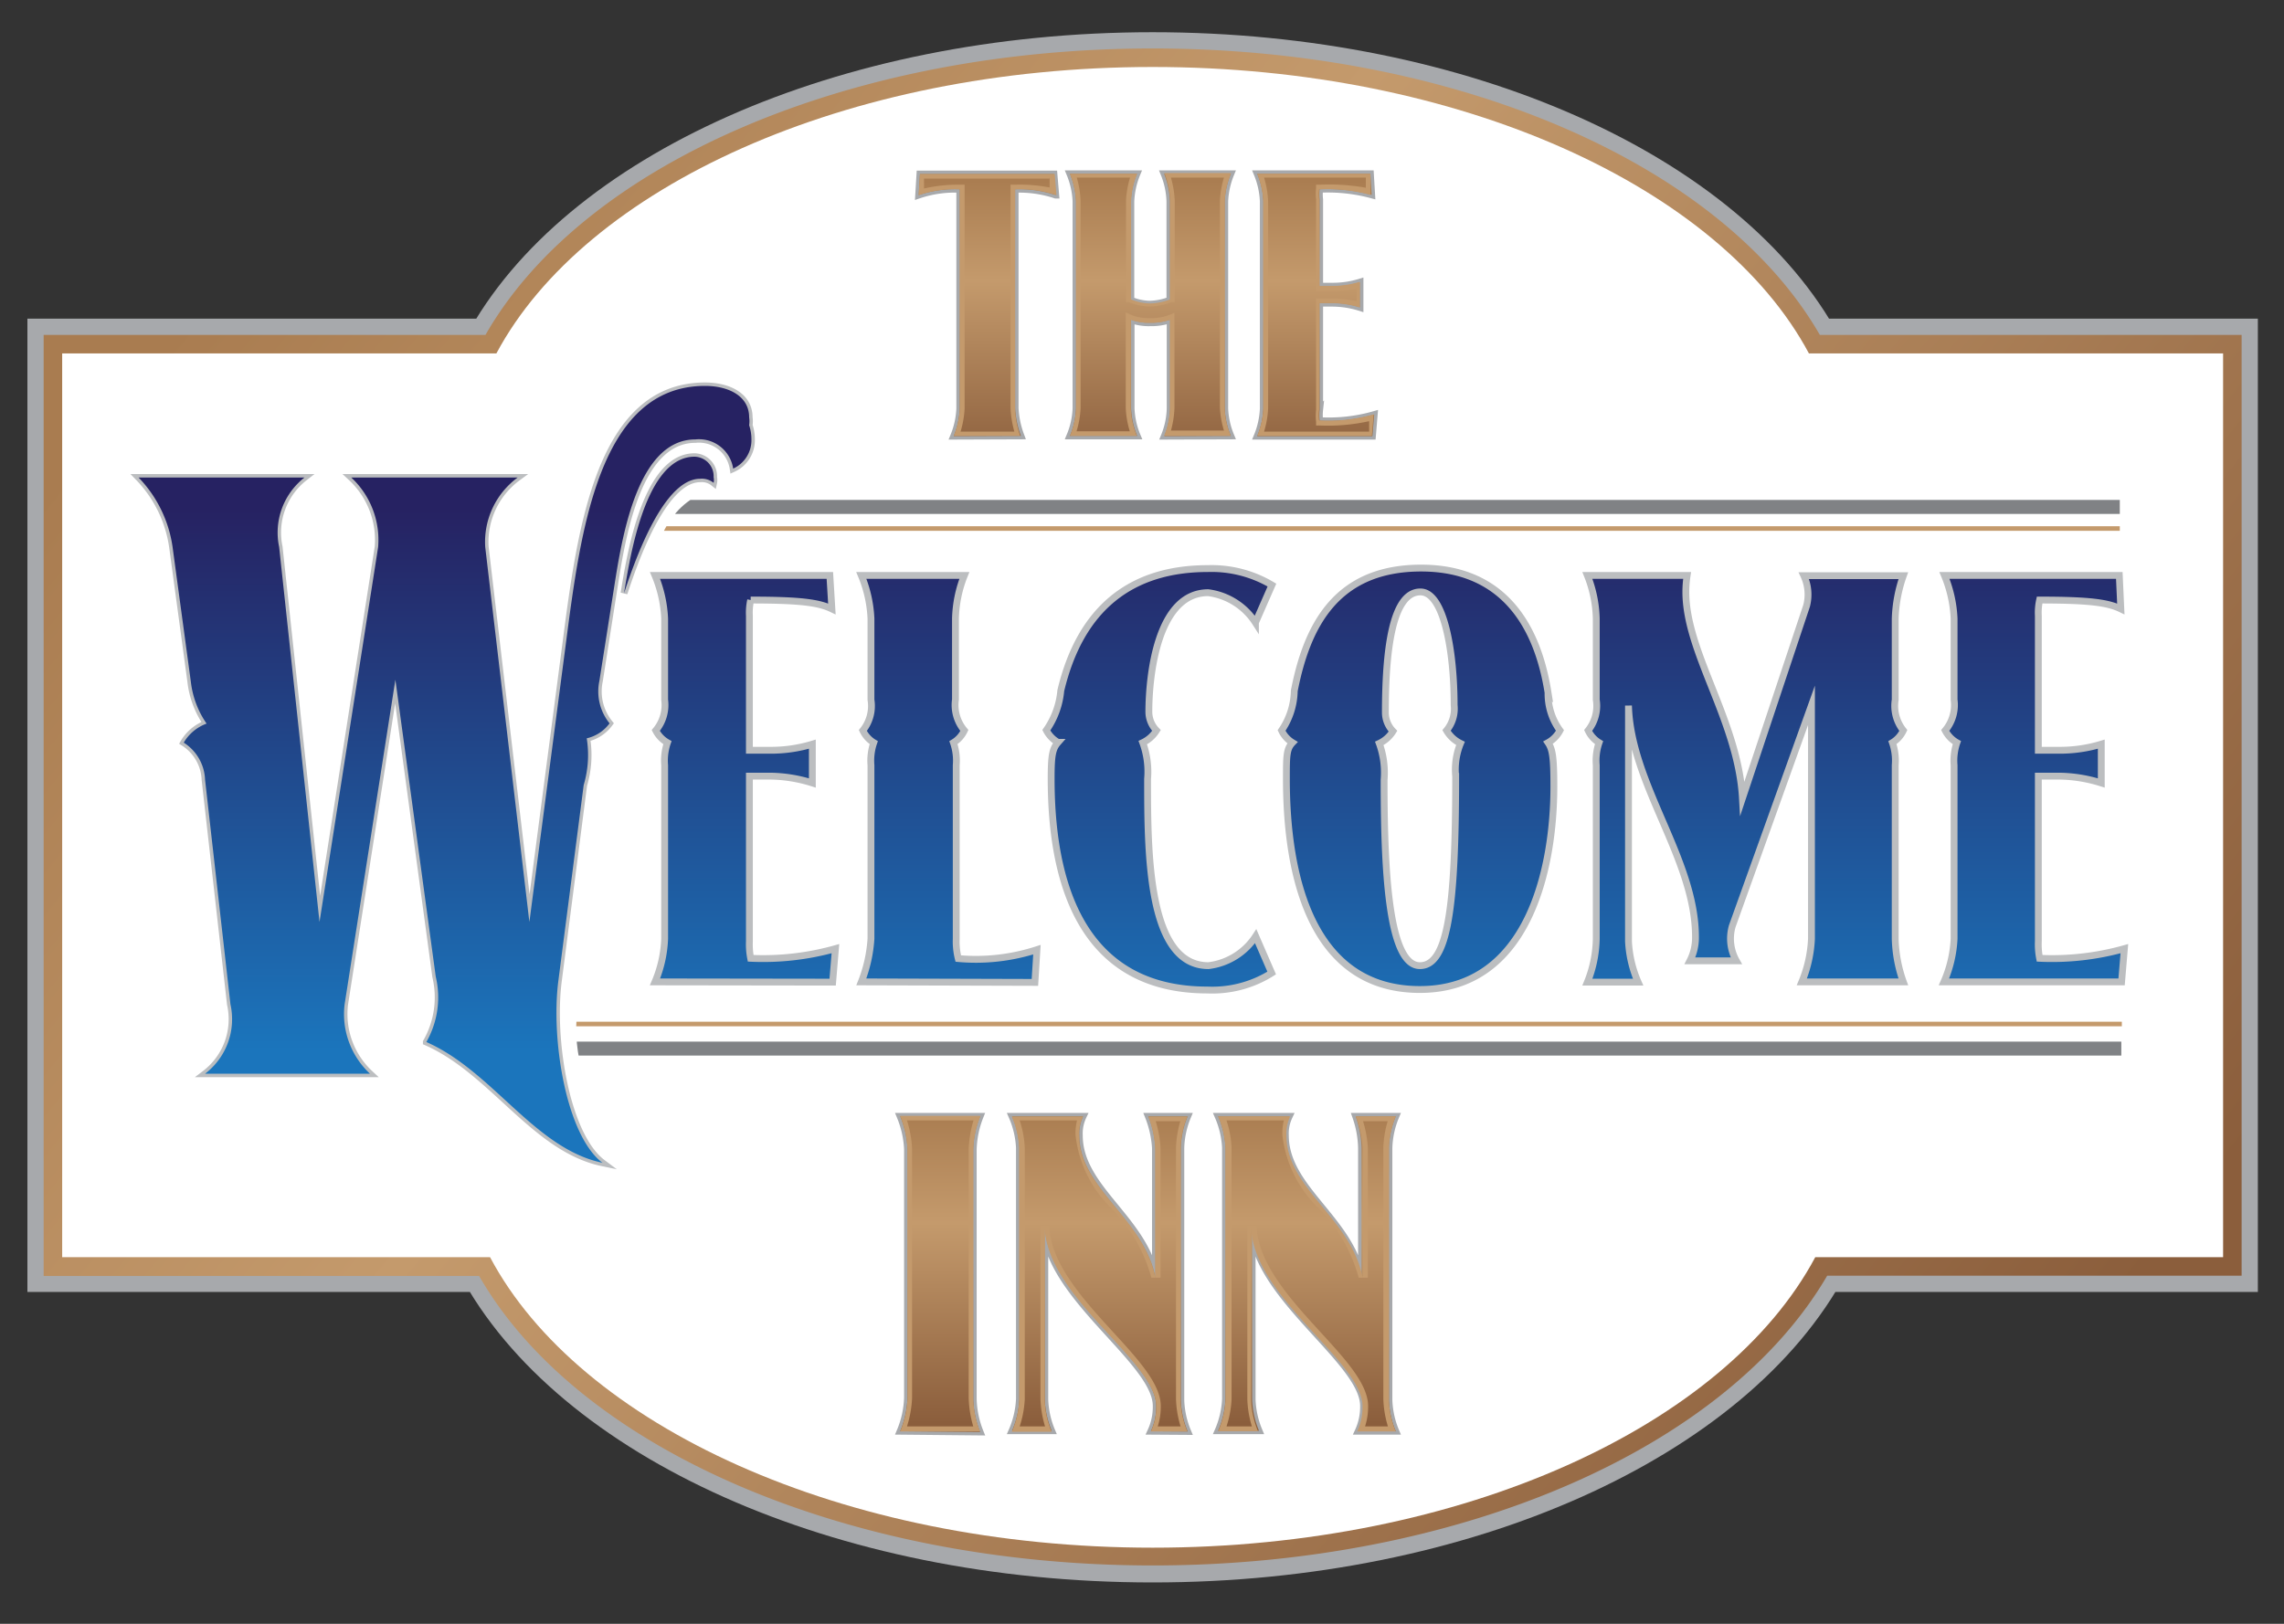 <svg xmlns="http://www.w3.org/2000/svg" xmlns:xlink="http://www.w3.org/1999/xlink" width="90" height="64" viewBox="0 0 90 64">
  <rect x="0" y="0" width="90" height="64" fill="#333333" stroke="none"/>
  <defs>
    <style>
      .cls-1, .cls-27, .cls-32, .cls-33 {
        fill: none;
      }

      .cls-2, .cls-3, .cls-5 {
        fill: #fff;
      }

      .cls-2, .cls-20, .cls-21, .cls-22, .cls-27 {
        stroke: #a7a9ac;
      }

      .cls-10, .cls-11, .cls-12, .cls-2, .cls-20, .cls-21, .cls-22, .cls-27, .cls-3, .cls-32, .cls-33, .cls-6, .cls-7, .cls-8, .cls-9 {
        stroke-miterlimit: 10;
      }

      .cls-2 {
        stroke-width: 2.74px;
      }

      .cls-3, .cls-33 {
        stroke-width: 0.18px;
      }

      .cls-3 {
        stroke: url(#linear-gradient);
      }

      .cls-4 {
        fill: url(#linear-gradient-2);
      }

      .cls-10, .cls-11, .cls-12, .cls-6, .cls-7, .cls-8, .cls-9 {
        stroke: #bcbec0;
      }

      .cls-10, .cls-11, .cls-12, .cls-20, .cls-21, .cls-22, .cls-27, .cls-6, .cls-7, .cls-8, .cls-9 {
        stroke-width: 0.27px;
      }

      .cls-13, .cls-6 {
        fill: url(#linear-gradient-3);
      }

      .cls-14, .cls-7 {
        fill: url(#linear-gradient-4);
      }

      .cls-15, .cls-8 {
        fill: url(#linear-gradient-5);
      }

      .cls-16, .cls-9 {
        fill: url(#linear-gradient-6);
      }

      .cls-10, .cls-17 {
        fill: url(#linear-gradient-7);
      }

      .cls-11, .cls-18 {
        fill: url(#linear-gradient-8);
      }

      .cls-12, .cls-19 {
        fill: url(#linear-gradient-9);
      }

      .cls-20 {
        fill: url(#linear-gradient-17);
      }

      .cls-21 {
        fill: url(#linear-gradient-18);
      }

      .cls-22 {
        fill: url(#linear-gradient-19);
      }

      .cls-23 {
        fill: url(#linear-gradient-20);
      }

      .cls-24 {
        fill: #c49a6c;
      }

      .cls-25 {
        fill: url(#linear-gradient-21);
      }

      .cls-26 {
        fill: url(#linear-gradient-22);
      }

      .cls-28 {
        fill: url(#linear-gradient-23);
      }

      .cls-29 {
        fill: url(#linear-gradient-24);
      }

      .cls-30 {
        fill: url(#linear-gradient-25);
      }

      .cls-31 {
        clip-path: url(#clip-path);
      }

      .cls-32 {
        stroke: #808285;
        stroke-width: 0.55px;
      }

      .cls-33 {
        stroke: #c49a6c;
      }
    </style>
    <linearGradient id="linear-gradient" x1="2.36" y1="31.8" x2="87.69" y2="31.8" gradientUnits="userSpaceOnUse">
      <stop offset="0" stop-color="#a97c50"/>
      <stop offset="0.35" stop-color="#c49a6c"/>
      <stop offset="0.97" stop-color="#8b5e3c"/>
    </linearGradient>
    <linearGradient id="linear-gradient-2" x1="12.99" y1="5.6" x2="79.7" y2="60.04" xlink:href="#linear-gradient"/>
    <linearGradient id="linear-gradient-3" x1="17.53" y1="41.41" x2="17.53" y2="20.09" gradientUnits="userSpaceOnUse">
      <stop offset="0" stop-color="#1b75bc"/>
      <stop offset="1" stop-color="#262262"/>
    </linearGradient>
    <linearGradient id="linear-gradient-4" x1="29.37" y1="41.41" x2="29.37" y2="20.09" xlink:href="#linear-gradient-3"/>
    <linearGradient id="linear-gradient-5" x1="37.38" y1="41.41" x2="37.38" y2="20.09" xlink:href="#linear-gradient-3"/>
    <linearGradient id="linear-gradient-6" x1="45.67" y1="41.41" x2="45.67" y2="20.09" xlink:href="#linear-gradient-3"/>
    <linearGradient id="linear-gradient-7" x1="55.96" y1="41.41" x2="55.96" y2="20.09" xlink:href="#linear-gradient-3"/>
    <linearGradient id="linear-gradient-8" x1="68.76" y1="41.41" x2="68.76" y2="20.09" xlink:href="#linear-gradient-3"/>
    <linearGradient id="linear-gradient-9" x1="80.15" y1="41.41" x2="80.15" y2="20.09" xlink:href="#linear-gradient-3"/>
    <linearGradient id="linear-gradient-17" x1="37.05" y1="44.58" x2="37.05" y2="58.14" xlink:href="#linear-gradient"/>
    <linearGradient id="linear-gradient-18" x1="43.34" y1="44.58" x2="43.34" y2="58.14" xlink:href="#linear-gradient"/>
    <linearGradient id="linear-gradient-19" x1="51.5" y1="44.58" x2="51.5" y2="58.14" xlink:href="#linear-gradient"/>
    <linearGradient id="linear-gradient-20" x1="37.05" y1="43.73" x2="37.05" y2="56.48" xlink:href="#linear-gradient"/>
    <linearGradient id="linear-gradient-21" x1="43.34" y1="43.73" x2="43.34" y2="56.48" xlink:href="#linear-gradient"/>
    <linearGradient id="linear-gradient-22" x1="51.5" y1="43.73" x2="51.5" y2="56.48" xlink:href="#linear-gradient"/>
    <linearGradient id="linear-gradient-23" x1="38.9" y1="6.98" x2="38.9" y2="18.69" xlink:href="#linear-gradient"/>
    <linearGradient id="linear-gradient-24" x1="45.33" y1="6.98" x2="45.33" y2="18.69" xlink:href="#linear-gradient"/>
    <linearGradient id="linear-gradient-25" x1="51.84" y1="6.98" x2="51.84" y2="18.69" xlink:href="#linear-gradient"/>
    <clipPath id="clip-path">
      <path class="cls-1" d="M28.31,19.31s-1.88,0-2.56,2.74-3,15.87-3,17.75A6.13,6.13,0,0,0,23,42.42l61.58-.14V19.18Z"/>
    </clipPath>
  </defs>
  <title>icon</title>
  <g id="hotellogos_artboards" data-name="hotellogos artboards">
    <g>
      <path class="cls-2" d="M87.6,13.93H71.28C67.79,7.39,57.53,2.64,45.42,2.64S23.05,7.39,19.56,13.93H2.45V49.55H19.31C22.82,56.17,33.18,61,45.42,61S68,56.17,71.53,49.55H87.6Z"/>
      <path class="cls-3" d="M87.6,13.93H71.28C67.79,7.39,57.53,2.64,45.42,2.64S23.05,7.39,19.56,13.93H2.45V49.55H19.31C22.82,56.17,33.18,61,45.42,61S68,56.17,71.53,49.55H87.6Z"/>
      <path class="cls-4" d="M45.42,61.7c-12,0-22.62-4.57-26.54-11.41H1.72V13.2H19.13C23,6.43,33.51,1.91,45.42,1.91S67.81,6.43,71.71,13.2H88.33V50.28H72C68,57.13,57.46,61.7,45.42,61.7ZM3.18,48.82H19.75l.21.39c1.64,3.1,5,5.89,9.43,7.86a39.81,39.81,0,0,0,16,3.16,39.81,39.81,0,0,0,16-3.16c4.44-2,7.79-4.77,9.43-7.86l.21-.39H86.87V14.66h-16l-.21-.39C69,11.21,65.68,8.45,61.29,6.5A39.44,39.44,0,0,0,45.42,3.38,39.44,39.44,0,0,0,29.55,6.5c-4.39,2-7.71,4.71-9.34,7.77l-.21.39H3.18Z"/>
      <path class="cls-5" d="M87.6,13.93H71.28C67.79,7.39,57.53,2.64,45.42,2.64S23.05,7.39,19.56,13.93H2.45V49.55H19.31C22.82,56.17,33.18,61,45.42,61S68,56.17,71.53,49.55H87.6Z"/>
      <g>
        <path class="cls-6" d="M22.3,25.35c.58-4.45,1.31-10.14,5.48-10.14.93,0,1.74.4,1.74,1.24a1.06,1.06,0,0,1,0,.31,1.76,1.76,0,0,1,.09.56,1.23,1.23,0,0,1-.72,1.15,1.36,1.36,0,0,0-1.49-1.15c-2.21,0-2.85,3.61-3.17,5.63l-.61,3.88a2,2,0,0,0,.4,1.68,1.54,1.54,0,0,1-.9.59A4.13,4.13,0,0,1,23,30.94l-1,7.73c-.3,2.36.33,6.1,1.74,7.16-2.68-.56-4.32-3.61-6.94-4.76a3.55,3.55,0,0,0,.37-2.58l-1.59-11.7-2,12.79a3.21,3.21,0,0,0,1,2.74H8.08a2.7,2.7,0,0,0,1-2.74l-1-8.85a1.81,1.81,0,0,0-.84-1.46,1.74,1.74,0,0,1,.9-.75,3.63,3.63,0,0,1-.62-1.65l-.72-5.31a4.94,4.94,0,0,0-1.34-2.74H12a2.75,2.75,0,0,0-1,2.74l1.59,14.78L14.9,21.56a3.36,3.36,0,0,0-1.06-2.74H20.4a3.15,3.15,0,0,0-1.28,2.74l1.74,14.78ZM27.37,18a.77.77,0,0,1,.75.81.53.53,0,0,1,0,.22.74.74,0,0,0-.53-.16c-1.52,0-2.68,3.55-3,4.51C24.81,22.06,25.41,18,27.37,18Z"/>
        <path class="cls-7" d="M25.81,38.7a4.82,4.82,0,0,0,.38-1.7V30.16a2.17,2.17,0,0,1,.11-.89,1.15,1.15,0,0,1-.46-.48,1.56,1.56,0,0,0,.35-1.21V24.38a5,5,0,0,0-.38-1.7H32.7L32.78,24c-.5-.24-1.17-.35-3.2-.35a2.31,2.31,0,0,0-.05.62v5.3h.78a5.6,5.6,0,0,0,1.7-.24v1.53a5.69,5.69,0,0,0-1.7-.27h-.78v6.51a2.84,2.84,0,0,0,.05.67,10.55,10.55,0,0,0,3.34-.38l-.11,1.32Z"/>
        <path class="cls-8" d="M33.94,38.7a5.59,5.59,0,0,0,.38-1.7V30.16a2.17,2.17,0,0,1,.11-.89,1.11,1.11,0,0,1-.43-.48,1.54,1.54,0,0,0,.32-1.21V24.38a5,5,0,0,0-.38-1.7H38a4.9,4.9,0,0,0-.35,1.7v3.19A1.55,1.55,0,0,0,38,28.79a1.11,1.11,0,0,1-.43.48,2.17,2.17,0,0,1,.11.89V37a2.75,2.75,0,0,0,.08.78,7.8,7.8,0,0,0,3.1-.35l-.08,1.29Z"/>
        <path class="cls-9" d="M50.11,38.35a4.39,4.39,0,0,1-2.53.67c-4.52,0-6.16-3.51-6.16-8.33,0-.92.05-1.18.27-1.43a1.15,1.15,0,0,1-.46-.48,3.23,3.23,0,0,0,.57-1.56c.78-3.28,2.8-4.81,5.79-4.81a4.65,4.65,0,0,1,2.53.65l-.65,1.48a2.62,2.62,0,0,0-1.86-1.18c-2,0-2.34,3.25-2.34,4.7a1.06,1.06,0,0,0,.3.73,1.28,1.28,0,0,1-.54.48,3.34,3.34,0,0,1,.19,1.43c0,2.91,0,7.36,2.4,7.36a2.59,2.59,0,0,0,1.86-1.16Z"/>
        <path class="cls-10" d="M61.23,31c0,3.22-1,8-5.28,8s-5.26-4.48-5.26-8.29c0-.92,0-1.19.24-1.44a1.11,1.11,0,0,1-.43-.48A2.86,2.86,0,0,0,51,27.23c.51-2.61,1.68-4.84,5-4.84,3,0,4.53,1.95,5,4.91a2.45,2.45,0,0,0,.47,1.49,1.16,1.16,0,0,1-.47.48C61.17,29.52,61.23,29.81,61.23,31ZM57,28.79a1.34,1.34,0,0,0,.3-1c0-2.07-.39-4.46-1.33-4.46-1.13,0-1.38,2.39-1.38,4.76a1.06,1.06,0,0,0,.3.73,1.28,1.28,0,0,1-.54.48,3.38,3.38,0,0,1,.19,1.44c0,3.34.14,7.32,1.41,7.32,1.1,0,1.41-2.26,1.41-7.46a2.71,2.71,0,0,1,.19-1.3A1.28,1.28,0,0,1,57,28.79Z"/>
        <path class="cls-11" d="M71,38.7a5,5,0,0,0,.38-1.7V27.8L68.26,36.5a1.78,1.78,0,0,0,.16,1.37H66.59a2,2,0,0,0,.22-.94c0-3.07-2.55-6-2.64-9.12v9.29a4.54,4.54,0,0,0,.38,1.61h-2a4.78,4.78,0,0,0,.35-1.7V30.16a2.17,2.17,0,0,1,.11-.89,1.11,1.11,0,0,1-.43-.48,1.55,1.55,0,0,0,.32-1.21V24.38a4.9,4.9,0,0,0-.35-1.7h3.93a4.49,4.49,0,0,0-.05.65c0,2.4,2.06,5.09,2.23,8.13l2.53-7.59a1.77,1.77,0,0,0-.11-1.18H75a5.55,5.55,0,0,0-.32,1.7v3.19A1.55,1.55,0,0,0,75,28.79a1.11,1.11,0,0,1-.43.48,2.17,2.17,0,0,1,.11.89V37A5.4,5.4,0,0,0,75,38.7Z"/>
        <path class="cls-12" d="M76.6,38.7A4.82,4.82,0,0,0,77,37V30.16a2.17,2.17,0,0,1,.11-.89,1.15,1.15,0,0,1-.46-.48A1.56,1.56,0,0,0,77,27.58V24.38a5,5,0,0,0-.38-1.7h6.89L83.57,24c-.5-.24-1.17-.35-3.2-.35a2.3,2.3,0,0,0-.05.62v5.3h.78a5.6,5.6,0,0,0,1.7-.24v1.53a5.69,5.69,0,0,0-1.7-.27h-.78v6.51a2.83,2.83,0,0,0,.05.67,10.55,10.55,0,0,0,3.34-.38L83.6,38.7Z"/>
      </g>
      <g>
        <path class="cls-13" d="M22.3,25.35c.58-4.45,1.31-10.14,5.48-10.14.93,0,1.74.4,1.74,1.24a1.06,1.06,0,0,1,0,.31,1.76,1.76,0,0,1,.09.56,1.23,1.23,0,0,1-.72,1.15,1.36,1.36,0,0,0-1.49-1.15c-2.21,0-2.85,3.61-3.17,5.63l-.61,3.88a2,2,0,0,0,.4,1.68,1.54,1.54,0,0,1-.9.59A4.13,4.13,0,0,1,23,30.94l-1,7.73c-.3,2.36.33,6.1,1.74,7.16-2.68-.56-4.32-3.61-6.94-4.76a3.55,3.55,0,0,0,.37-2.58l-1.59-11.7-2,12.79a3.21,3.21,0,0,0,1,2.74H8.08a2.7,2.7,0,0,0,1-2.74l-1-8.85a1.81,1.81,0,0,0-.84-1.46,1.74,1.74,0,0,1,.9-.75,3.63,3.63,0,0,1-.62-1.65l-.72-5.31a4.94,4.94,0,0,0-1.34-2.74H12a2.75,2.75,0,0,0-1,2.74l1.59,14.78L14.9,21.56a3.36,3.36,0,0,0-1.06-2.74H20.4a3.15,3.15,0,0,0-1.28,2.74l1.74,14.78ZM27.37,18a.77.77,0,0,1,.75.81.53.53,0,0,1,0,.22.74.74,0,0,0-.53-.16c-1.52,0-2.68,3.55-3,4.51C24.81,22.06,25.41,18,27.37,18Z"/>
        <path class="cls-14" d="M25.81,38.7a4.82,4.82,0,0,0,.38-1.7V30.16a2.17,2.17,0,0,1,.11-.89,1.15,1.15,0,0,1-.46-.48,1.56,1.56,0,0,0,.35-1.21V24.38a5,5,0,0,0-.38-1.7H32.7L32.78,24c-.5-.24-1.17-.35-3.2-.35a2.31,2.31,0,0,0-.05.62v5.3h.78a5.6,5.6,0,0,0,1.7-.24v1.53a5.69,5.69,0,0,0-1.7-.27h-.78v6.51a2.84,2.84,0,0,0,.05.67,10.55,10.55,0,0,0,3.34-.38l-.11,1.32Z"/>
        <path class="cls-15" d="M33.94,38.7a5.59,5.59,0,0,0,.38-1.7V30.16a2.17,2.17,0,0,1,.11-.89,1.11,1.11,0,0,1-.43-.48,1.54,1.54,0,0,0,.32-1.21V24.38a5,5,0,0,0-.38-1.7H38a4.9,4.9,0,0,0-.35,1.7v3.19A1.55,1.55,0,0,0,38,28.79a1.11,1.11,0,0,1-.43.48,2.17,2.17,0,0,1,.11.89V37a2.75,2.75,0,0,0,.08.78,7.8,7.8,0,0,0,3.1-.35l-.08,1.29Z"/>
        <path class="cls-16" d="M50.11,38.35a4.39,4.39,0,0,1-2.53.67c-4.52,0-6.16-3.51-6.16-8.33,0-.92.05-1.18.27-1.43a1.15,1.15,0,0,1-.46-.48,3.23,3.23,0,0,0,.57-1.56c.78-3.28,2.8-4.81,5.79-4.81a4.65,4.65,0,0,1,2.53.65l-.65,1.48a2.62,2.62,0,0,0-1.86-1.18c-2,0-2.34,3.25-2.34,4.7a1.06,1.06,0,0,0,.3.73,1.28,1.28,0,0,1-.54.48,3.34,3.34,0,0,1,.19,1.43c0,2.91,0,7.36,2.4,7.36a2.59,2.59,0,0,0,1.86-1.16Z"/>
        <path class="cls-17" d="M61.23,31c0,3.22-1,8-5.28,8s-5.26-4.48-5.26-8.29c0-.92,0-1.19.24-1.44a1.11,1.11,0,0,1-.43-.48A2.86,2.86,0,0,0,51,27.23c.51-2.61,1.68-4.84,5-4.84,3,0,4.53,1.95,5,4.91a2.45,2.45,0,0,0,.47,1.49,1.16,1.16,0,0,1-.47.48C61.17,29.52,61.23,29.81,61.23,31ZM57,28.79a1.34,1.34,0,0,0,.3-1c0-2.07-.39-4.46-1.33-4.46-1.13,0-1.38,2.39-1.38,4.76a1.06,1.06,0,0,0,.3.73,1.28,1.28,0,0,1-.54.48,3.38,3.38,0,0,1,.19,1.44c0,3.34.14,7.32,1.41,7.32,1.1,0,1.41-2.26,1.41-7.46a2.71,2.71,0,0,1,.19-1.3A1.28,1.28,0,0,1,57,28.79Z"/>
        <path class="cls-18" d="M71,38.7a5,5,0,0,0,.38-1.7V27.8L68.26,36.5a1.78,1.78,0,0,0,.16,1.37H66.59a2,2,0,0,0,.22-.94c0-3.07-2.55-6-2.64-9.12v9.29a4.54,4.54,0,0,0,.38,1.61h-2a4.78,4.78,0,0,0,.35-1.7V30.16a2.17,2.17,0,0,1,.11-.89,1.11,1.11,0,0,1-.43-.48,1.55,1.55,0,0,0,.32-1.21V24.38a4.9,4.9,0,0,0-.35-1.7h3.93a4.49,4.49,0,0,0-.05.65c0,2.4,2.06,5.09,2.23,8.13l2.53-7.59a1.77,1.77,0,0,0-.11-1.18H75a5.55,5.55,0,0,0-.32,1.7v3.19A1.55,1.55,0,0,0,75,28.79a1.11,1.11,0,0,1-.43.48,2.17,2.17,0,0,1,.11.89V37A5.4,5.4,0,0,0,75,38.7Z"/>
        <path class="cls-19" d="M76.6,38.7A4.82,4.82,0,0,0,77,37V30.16a2.17,2.17,0,0,1,.11-.89,1.15,1.15,0,0,1-.46-.48A1.56,1.56,0,0,0,77,27.58V24.38a5,5,0,0,0-.38-1.7h6.89L83.57,24c-.5-.24-1.17-.35-3.2-.35a2.3,2.3,0,0,0-.05.62v5.3h.78a5.6,5.6,0,0,0,1.7-.24v1.53a5.69,5.69,0,0,0-1.7-.27h-.78v6.51a2.83,2.83,0,0,0,.05.67,10.55,10.55,0,0,0,3.34-.38L83.6,38.7Z"/>
      </g>
      <g>
        <g>
          <path class="cls-20" d="M35.47,56.41a3.74,3.74,0,0,0,.29-1.32v-9.8A3.84,3.84,0,0,0,35.47,44h3.15a3.8,3.8,0,0,0-.27,1.32v9.8a3.71,3.71,0,0,0,.27,1.32Z"/>
          <path class="cls-21" d="M45.35,56.41a2.28,2.28,0,0,0,.21-1c0-1.78-4.35-4.35-4.39-7.12v6.85a3.48,3.48,0,0,0,.27,1.25H39.88a3.52,3.52,0,0,0,.29-1.25V45.23A3.52,3.52,0,0,0,39.88,44h2.8a1.57,1.57,0,0,0-.15.75c0,2.09,2.55,3.28,3,5.6v-5.1A4,4,0,0,0,45.25,44h1.55a3.48,3.48,0,0,0-.27,1.25v9.92a3.48,3.48,0,0,0,.27,1.25Z"/>
          <path class="cls-22" d="M53.52,56.41a2.28,2.28,0,0,0,.21-1c0-1.78-4.35-4.35-4.39-7.12v6.85a3.48,3.48,0,0,0,.27,1.25H48a3.52,3.52,0,0,0,.29-1.25V45.23A3.52,3.52,0,0,0,48,44h2.8a1.57,1.57,0,0,0-.15.75c0,2.09,2.55,3.28,3,5.6v-5.1A4,4,0,0,0,53.42,44H55a3.48,3.48,0,0,0-.27,1.25v9.92A3.48,3.48,0,0,0,55,56.41Z"/>
        </g>
        <g>
          <g>
            <path class="cls-23" d="M35.47,56.41a3.74,3.74,0,0,0,.29-1.32v-9.8A3.84,3.84,0,0,0,35.47,44h3.15a3.8,3.8,0,0,0-.27,1.32v9.8a3.71,3.71,0,0,0,.27,1.32Z"/>
            <path class="cls-24" d="M38.36,44.16a4.63,4.63,0,0,0-.19,1.13v9.8a4.44,4.44,0,0,0,.18,1.13H35.74a4.32,4.32,0,0,0,.2-1.13v-9.8a4.38,4.38,0,0,0-.2-1.13h2.61m.27-.18H35.47a3.84,3.84,0,0,1,.29,1.32v9.8a3.74,3.74,0,0,1-.29,1.32h3.15a3.71,3.71,0,0,1-.27-1.32v-9.8A3.8,3.8,0,0,1,38.63,44Z"/>
          </g>
          <g>
            <path class="cls-25" d="M45.35,56.41a2.28,2.28,0,0,0,.21-1c0-1.78-4.35-4.35-4.39-7.12v6.85a3.48,3.48,0,0,0,.27,1.25H39.88a3.52,3.52,0,0,0,.29-1.25V45.23A3.52,3.52,0,0,0,39.88,44h2.8a1.57,1.57,0,0,0-.15.75c0,2.09,2.55,3.28,3,5.6v-5.1A4,4,0,0,0,45.25,44h1.55a3.48,3.48,0,0,0-.27,1.25v9.92a3.48,3.48,0,0,0,.27,1.25Z"/>
            <path class="cls-24" d="M46.52,44.16a4.11,4.11,0,0,0-.18,1.07v9.92a4.11,4.11,0,0,0,.18,1.07h-.9a2.53,2.53,0,0,0,.12-.8c0-.86-.87-1.82-1.88-2.92-1.17-1.28-2.49-2.73-2.51-4.2H41v6.85a4.11,4.11,0,0,0,.18,1.07h-1a4,4,0,0,0,.2-1.07V45.23a4,4,0,0,0-.2-1.07h2.26a2.14,2.14,0,0,0-.06.57,4.75,4.75,0,0,0,1.45,2.93,6.23,6.23,0,0,1,1.54,2.7l.36,0v-5.1a4.35,4.35,0,0,0-.19-1.07h1m.27-.18H45.25a4,4,0,0,1,.27,1.25v5.1c-.44-2.32-3-3.51-3-5.6a1.57,1.57,0,0,1,.15-.75h-2.8a3.52,3.52,0,0,1,.29,1.25v9.92a3.52,3.52,0,0,1-.29,1.25h1.57a3.48,3.48,0,0,1-.27-1.25V48.3c0,2.78,4.39,5.35,4.39,7.12a2.28,2.28,0,0,1-.21,1h1.44a3.48,3.48,0,0,1-.27-1.25V45.23A3.48,3.48,0,0,1,46.79,44Z"/>
          </g>
          <g>
            <path class="cls-26" d="M53.52,56.41a2.28,2.28,0,0,0,.21-1c0-1.78-4.35-4.35-4.39-7.12v6.85a3.48,3.48,0,0,0,.27,1.25H48a3.52,3.52,0,0,0,.29-1.25V45.23A3.52,3.52,0,0,0,48,44h2.8a1.57,1.57,0,0,0-.15.75c0,2.09,2.55,3.28,3,5.6v-5.1A4,4,0,0,0,53.42,44H55a3.48,3.48,0,0,0-.27,1.25v9.92A3.48,3.48,0,0,0,55,56.41Z"/>
            <path class="cls-24" d="M54.69,44.16a4.11,4.11,0,0,0-.18,1.07v9.92a4.11,4.11,0,0,0,.18,1.07h-.9a2.53,2.53,0,0,0,.12-.8c0-.86-.87-1.82-1.88-2.92-1.17-1.28-2.49-2.73-2.51-4.2h-.37v6.85a4.11,4.11,0,0,0,.18,1.07h-1a4,4,0,0,0,.2-1.07V45.23a4,4,0,0,0-.2-1.07h2.26a2.14,2.14,0,0,0-.06.57A4.75,4.75,0,0,0,52,47.66a6.23,6.23,0,0,1,1.54,2.7l.36,0v-5.1a4.35,4.35,0,0,0-.19-1.07h1M55,44H53.42a4,4,0,0,1,.27,1.25v5.1c-.44-2.32-3-3.51-3-5.6a1.57,1.57,0,0,1,.15-.75H48a3.52,3.52,0,0,1,.29,1.25v9.92A3.52,3.52,0,0,1,48,56.41h1.57a3.48,3.48,0,0,1-.27-1.25V48.3c0,2.78,4.39,5.35,4.39,7.12a2.28,2.28,0,0,1-.21,1H55a3.48,3.48,0,0,1-.27-1.25V45.23A3.48,3.48,0,0,1,55,44Z"/>
          </g>
        </g>
      </g>
      <g>
        <g>
          <path class="cls-27" d="M37.58,17.19a3.2,3.2,0,0,0,.24-1.09V7.46a4.44,4.44,0,0,0-1.62.23l.05-.83h5.28l.07.83A4.52,4.52,0,0,0,40,7.46v8.63a3.62,3.62,0,0,0,.23,1.09Z"/>
          <path class="cls-27" d="M45.88,17.19a3.08,3.08,0,0,0,.23-1.09V12.6a2.24,2.24,0,0,1-.78.12,2,2,0,0,1-.76-.12v3.49a3.11,3.11,0,0,0,.24,1.09H42.16a3.11,3.11,0,0,0,.24-1.09V7.94a3.2,3.2,0,0,0-.24-1.09H44.8a3.2,3.2,0,0,0-.24,1.09v3.89a2,2,0,0,0,.75.16,2.37,2.37,0,0,0,.79-.16V7.94a3.16,3.16,0,0,0-.23-1.09H48.5a3.2,3.2,0,0,0-.24,1.09v8.15a3.11,3.11,0,0,0,.24,1.09Z"/>
          <path class="cls-27" d="M49.54,17.19a3.2,3.2,0,0,0,.24-1.09V7.94a3.2,3.2,0,0,0-.24-1.09H54l.05.83A6.66,6.66,0,0,0,52,7.46a1.7,1.7,0,0,0,0,.4v3.42h.5a3.62,3.62,0,0,0,1.09-.16v1a3.67,3.67,0,0,0-1.09-.17h-.5v4.2a2,2,0,0,0,0,.43,6.48,6.48,0,0,0,2.15-.24l-.07.85Z"/>
        </g>
        <g>
          <path class="cls-28" d="M37.58,17.19a3.2,3.2,0,0,0,.24-1.09V7.46a4.44,4.44,0,0,0-1.62.23l.05-.83h5.28l.07.83A4.52,4.52,0,0,0,40,7.46v8.63a3.62,3.62,0,0,0,.23,1.09Z"/>
          <path class="cls-29" d="M45.88,17.19a3.08,3.08,0,0,0,.23-1.09V12.6a2.24,2.24,0,0,1-.78.12,2,2,0,0,1-.76-.12v3.49a3.11,3.11,0,0,0,.24,1.09H42.16a3.11,3.11,0,0,0,.24-1.09V7.94a3.2,3.2,0,0,0-.24-1.09H44.8a3.2,3.2,0,0,0-.24,1.09v3.89a2,2,0,0,0,.75.16,2.37,2.37,0,0,0,.79-.16V7.94a3.16,3.16,0,0,0-.23-1.09H48.5a3.2,3.2,0,0,0-.24,1.09v8.15a3.11,3.11,0,0,0,.24,1.09Z"/>
          <path class="cls-30" d="M49.54,17.19a3.2,3.2,0,0,0,.24-1.09V7.94a3.2,3.2,0,0,0-.24-1.09H54l.05.83A6.66,6.66,0,0,0,52,7.46a1.7,1.7,0,0,0,0,.4v3.42h.5a3.62,3.62,0,0,0,1.09-.16v1a3.67,3.67,0,0,0-1.09-.17h-.5v4.2a2,2,0,0,0,0,.43,6.48,6.48,0,0,0,2.15-.24l-.07.85Z"/>
        </g>
        <path class="cls-24" d="M41.36,7l0,.39A6.07,6.07,0,0,0,40,7.28h-.18v8.82a4.07,4.07,0,0,0,.15.91H37.85a3.69,3.69,0,0,0,.16-.91V7.28h-.18a5.89,5.89,0,0,0-1.42.15l0-.39h4.94m.17-.18H36.25l-.05.83a4.44,4.44,0,0,1,1.62-.23v8.63a3.2,3.2,0,0,1-.24,1.09H40.2A3.62,3.62,0,0,1,40,16.09V7.46a4.52,4.52,0,0,1,1.63.23l-.07-.83Z"/>
        <path class="cls-24" d="M48.23,7a3.69,3.69,0,0,0-.16.91v8.15a3.64,3.64,0,0,0,.16.91H46.14a3.77,3.77,0,0,0,.14-.91V12.33l-.25.1a2.05,2.05,0,0,1-.72.11,1.85,1.85,0,0,1-.69-.11l-.26-.12v3.78a3.63,3.63,0,0,0,.16.91h-2.1a3.64,3.64,0,0,0,.16-.91V7.94A3.69,3.69,0,0,0,42.43,7h2.1a3.69,3.69,0,0,0-.16.91v4l.12,0a2.18,2.18,0,0,0,.82.17,2.57,2.57,0,0,0,.85-.17l.13,0v-4A3.84,3.84,0,0,0,46.14,7h2.09m.27-.18H45.88a3.16,3.16,0,0,1,.23,1.09v3.89a2.37,2.37,0,0,1-.79.16,2,2,0,0,1-.75-.16V7.94a3.2,3.2,0,0,1,.24-1.09H42.16a3.2,3.2,0,0,1,.24,1.09v8.15a3.11,3.11,0,0,1-.24,1.09H44.8a3.11,3.11,0,0,1-.24-1.09V12.6a2,2,0,0,0,.76.12,2.24,2.24,0,0,0,.78-.12v3.49a3.08,3.08,0,0,1-.23,1.09H48.5a3.11,3.11,0,0,1-.24-1.09V7.94a3.2,3.2,0,0,1,.24-1.09Z"/>
        <path class="cls-24" d="M53.82,7l0,.4A8.17,8.17,0,0,0,52,7.28h-.14l0,.13a1.83,1.83,0,0,0,0,.45v3.61h.69a4.81,4.81,0,0,0,.91-.09v.49a4.71,4.71,0,0,0-.91-.11h-.69v4.39a2.14,2.14,0,0,0,0,.48l0,.14H52a7.48,7.48,0,0,0,1.95-.17l0,.41H49.81a3.69,3.69,0,0,0,.16-.91V7.94A3.69,3.69,0,0,0,49.81,7h4M54,6.85H49.54a3.2,3.2,0,0,1,.24,1.09v8.15a3.2,3.2,0,0,1-.24,1.09h4.52l.07-.85a6.48,6.48,0,0,1-2.15.24,2,2,0,0,1,0-.43v-4.2h.5a3.67,3.67,0,0,1,1.09.17v-1a3.62,3.62,0,0,1-1.09.16h-.5V7.86a1.7,1.7,0,0,1,0-.4A6.66,6.66,0,0,1,54,7.68L54,6.85Z"/>
      </g>
      <g class="cls-31">
        <line class="cls-32" x1="23.71" y1="19.98" x2="83.53" y2="19.98"/>
        <line class="cls-33" x1="23.71" y1="20.83" x2="83.53" y2="20.83"/>
        <line class="cls-32" x1="19.28" y1="41.33" x2="83.59" y2="41.33"/>
        <line class="cls-33" x1="19.04" y1="40.36" x2="83.61" y2="40.36"/>
      </g>
    </g>
  </g>
</svg>
